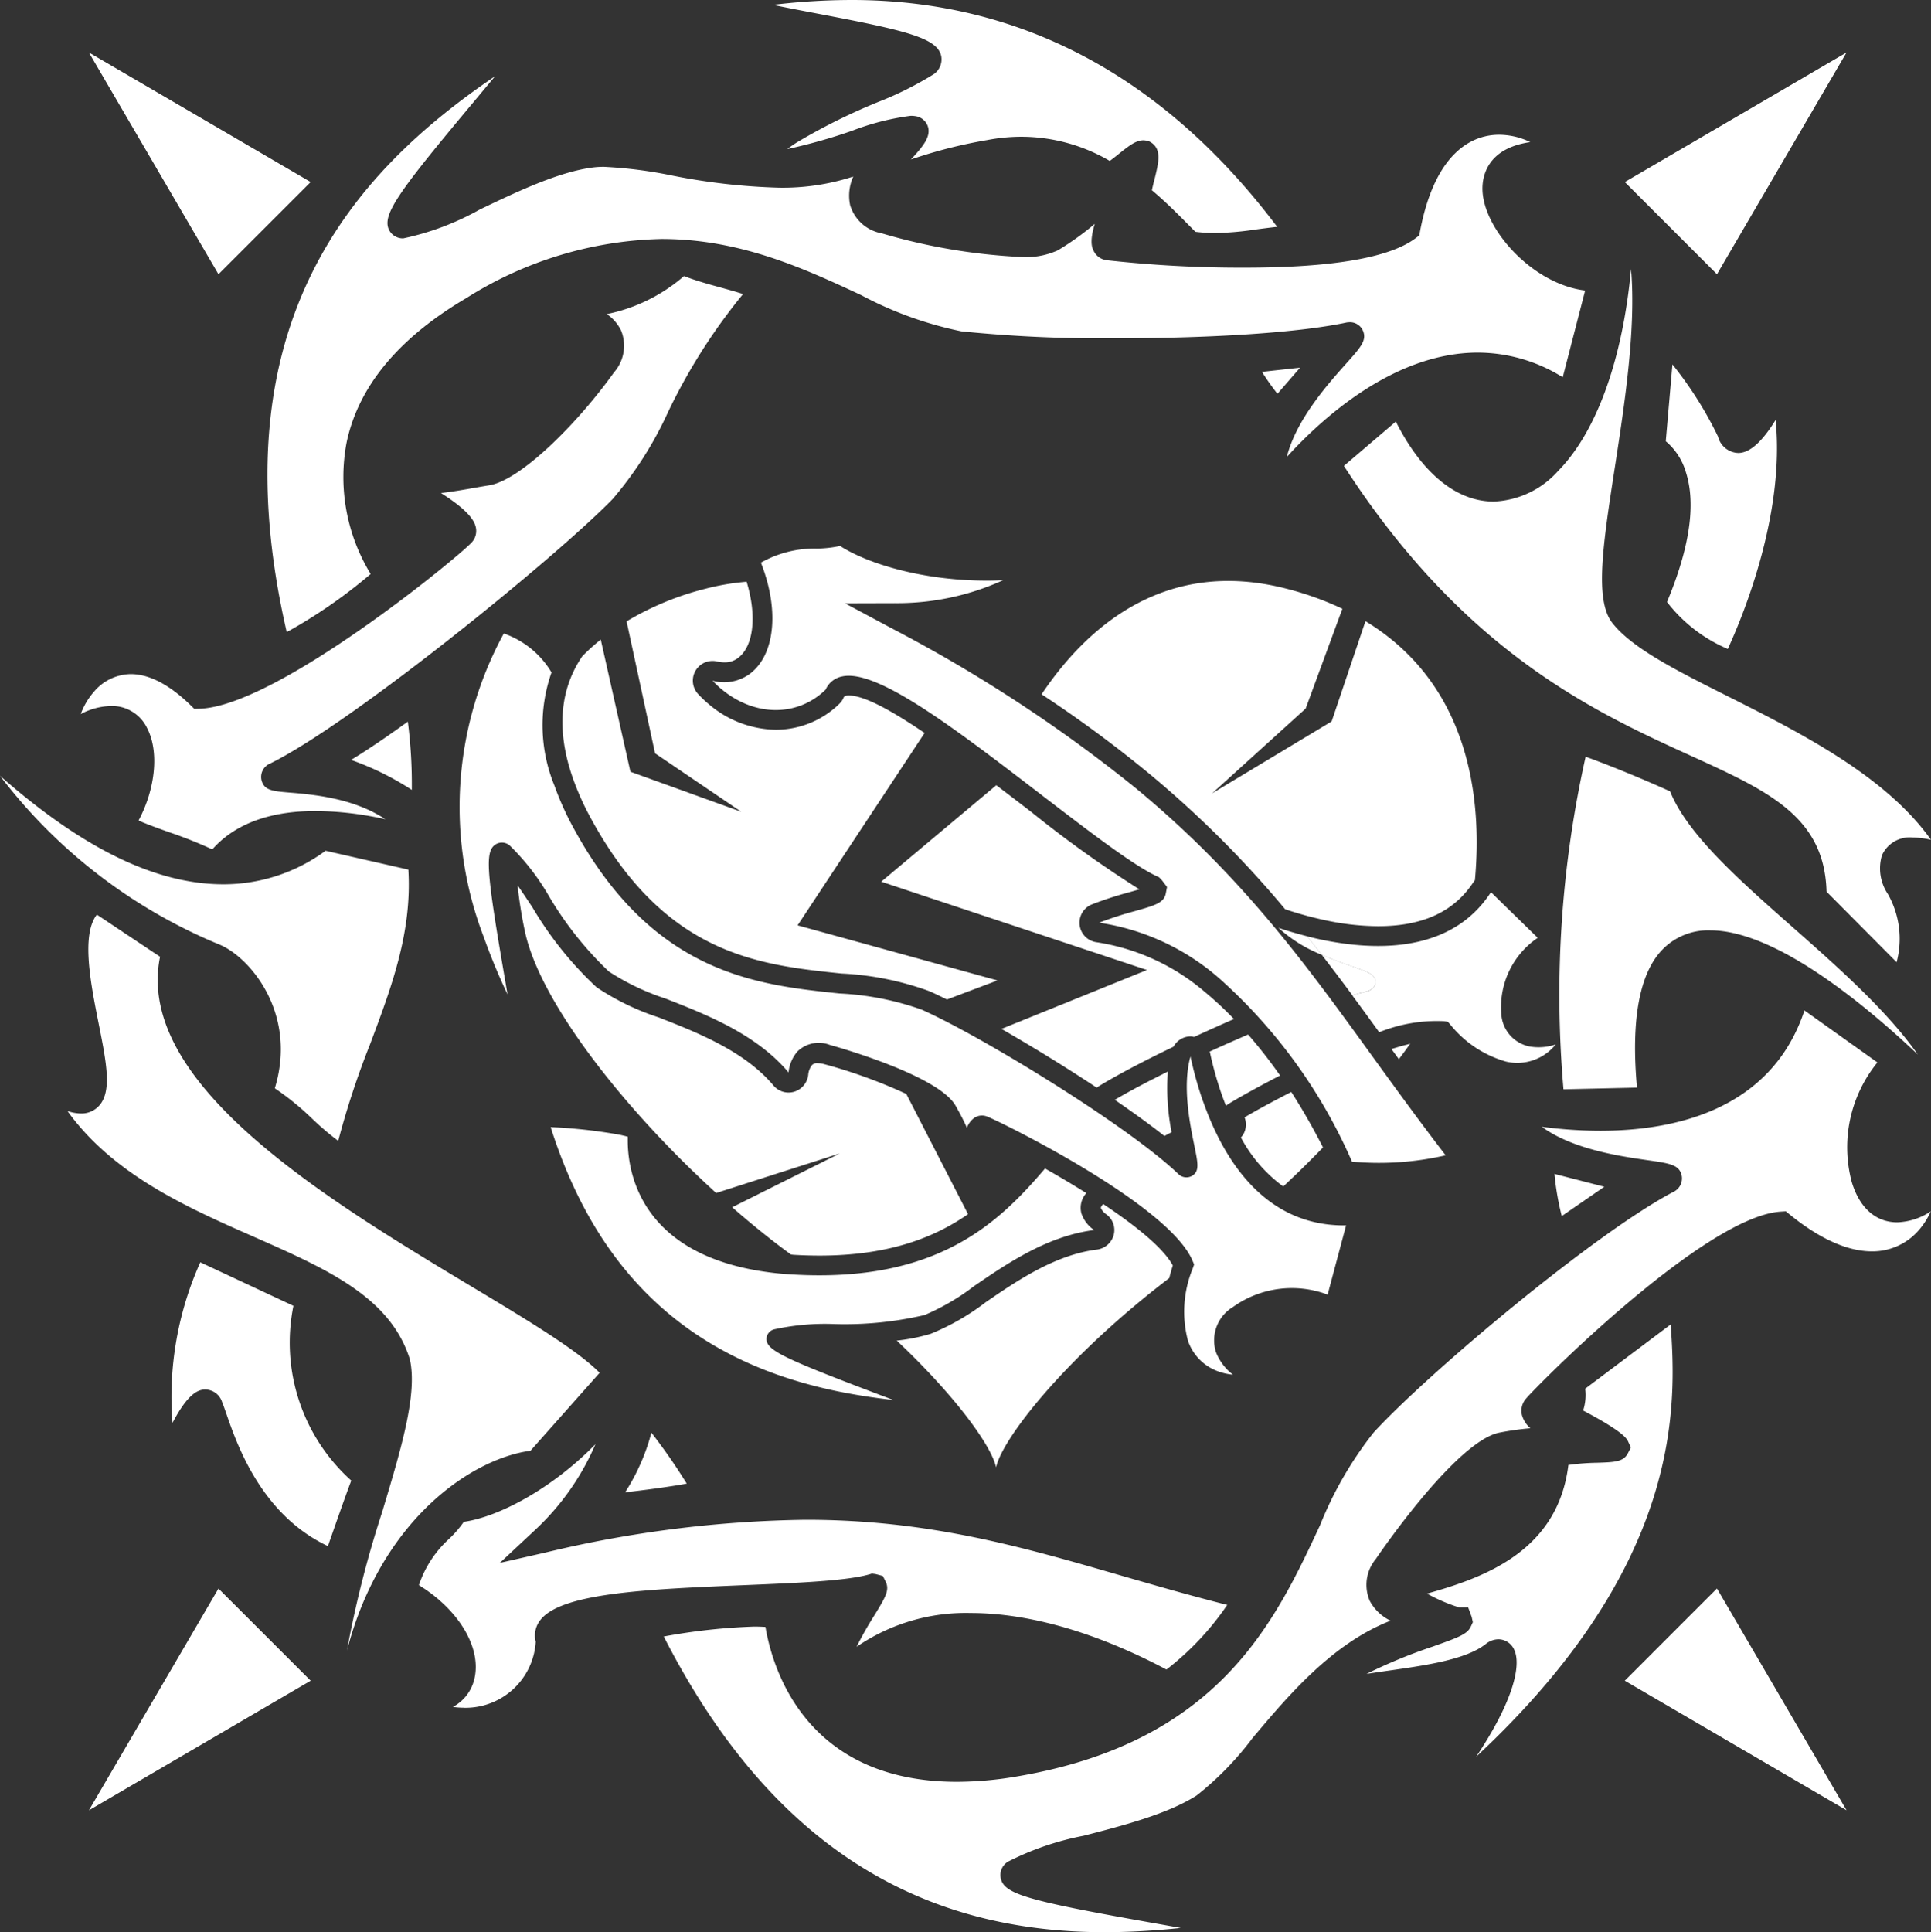 <svg xmlns="http://www.w3.org/2000/svg" width="138.787" height="138.856" viewBox="0 0 138.787 138.856">
  <rect x="0" y="0" width="138.787" height="138.856" fill="#333333" stroke="none"/>
  <g id="グループ_78" data-name="グループ 78" transform="translate(206.077 -482)">
    <path id="パス_76" data-name="パス 76" d="M620.7,13.082l15.939-9.313-9.312,15.94Z" transform="translate(-710 482)" fill="#fff"/>
    <path id="パス_77" data-name="パス 77" d="M526.252,120.783,510.313,130.1l9.312-15.94Z" transform="translate(-710 482)" fill="#fff"/>
    <path id="パス_78" data-name="パス 78" d="M627.326,114.156l9.313,15.939-15.94-9.312Z" transform="translate(-710 482)" fill="#fff"/>
    <path id="パス_79" data-name="パス 79" d="M519.625,19.709,510.312,3.77l15.94,9.312Z" transform="translate(-710 482)" fill="#fff"/>
    <path id="パス_80" data-name="パス 80" d="M583.29,138.856c-13.995,0-24.356-6.951-31.661-21.249a43.431,43.431,0,0,1,6.485-.712c.3,0,.575.009.826.027.491,2.93,2.852,11.129,13.774,11.129a25.674,25.674,0,0,0,4.241-.377c14.572-2.45,18.6-11.11,21.846-18.068a26.74,26.74,0,0,1,3.847-6.656c3.993-4.345,15.909-14.332,21.546-17.295a1.071,1.071,0,0,0,.6-1.16c-.167-.793-.842-.889-2.473-1.121-1.943-.28-5.355-.77-7.589-2.4a32.107,32.107,0,0,0,4.191.287c5.422,0,12.315-1.516,14.691-8.645l5.244,3.735a9.651,9.651,0,0,0-1.84,8.609c.565,1.858,1.726,2.881,3.27,2.881a4.618,4.618,0,0,0,2.406-.787,5.381,5.381,0,0,1-.812,1.293,4.394,4.394,0,0,1-3.416,1.581c-1.757,0-3.748-.892-5.918-2.652l-.274-.226-.357.023c-5.459.335-17.489,12.451-18.333,13.461a1.309,1.309,0,0,0-.269,1.182,2,2,0,0,0,.6.926,21.3,21.3,0,0,0-2.2.308c-3.158.59-8.85,9-8.907,9.084a2.906,2.906,0,0,0-.434,3.018,3.332,3.332,0,0,0,1.494,1.42c-4.2,1.632-7.362,5.391-9.931,8.446a22.2,22.2,0,0,1-4,4.108c-2.093,1.341-5.3,2.169-8.127,2.9a20.414,20.414,0,0,0-5.44,1.862,1.124,1.124,0,0,0-.522,1.186c.241,1.129,1.827,1.6,10.607,3.162.8.142,1.585.281,2.329.416a52.819,52.819,0,0,1-5.5.306m26.749-12.629c2.671-4.007,3.218-6.533,2.738-7.628a1.253,1.253,0,0,0-1.157-.794,1.464,1.464,0,0,0-.9.337c-1.435,1.121-4.224,1.52-6.921,1.907-.546.077-1.1.157-1.653.244a37.035,37.035,0,0,1,4.751-1.962c1.865-.664,2.491-.887,2.751-1.454l.138-.3-.084-.383-.249-.672h-.628a12.39,12.39,0,0,1-2.332-1c4.013-1.127,9.4-3,10.16-9.243a16.1,16.1,0,0,1,2.053-.16c1.266-.042,1.9-.062,2.22-.676l.22-.422-.233-.5c-.131-.207-.456-.707-3.2-2.155a3.6,3.6,0,0,0,.151-1.544l0-.027L624,95.182c.4,5.766.944,17.149-13.959,31.045m-72.76-3.5a5.724,5.724,0,0,1-.808-.059,3.066,3.066,0,0,0,1.537-1.978c.556-2.227-1.074-4.984-3.979-6.774a7.853,7.853,0,0,1,2.171-3.327,7.916,7.916,0,0,0,1.058-1.224c2.45-.343,6.264-2.315,9.459-5.577a18.25,18.25,0,0,1-4.41,6.23l-2.462,2.3,3.284-.746a84.551,84.551,0,0,1,18.7-2.354c8.827,0,15.534,1.942,22.635,4,2.467.713,4.984,1.44,7.662,2.119a20.237,20.237,0,0,1-4.369,4.645c-5.008-2.658-9.869-4.062-14.069-4.062a13.853,13.853,0,0,0-8.2,2.426,25.147,25.147,0,0,1,1.279-2.262c.787-1.283,1.113-1.814.807-2.428l-.2-.4-.53-.14-.258-.032-.066.021c-1.586.5-5.19.647-9.006.807-7.2.3-13.4.564-14.812,2.587a1.785,1.785,0,0,0-.275,1.485,5.063,5.063,0,0,1-5.146,4.747m-8.43-4.079a76.493,76.493,0,0,1,2.527-9.955c1.381-4.587,2.573-8.546,1.995-11.03-1.411-4.465-5.959-6.471-11.224-8.792-4.742-2.09-10.075-4.439-13.382-9.036a3.052,3.052,0,0,0,.973.181A1.7,1.7,0,0,0,511.1,79.4c.868-1.058.467-3.07-.088-5.854-.567-2.846-1.267-6.358-.126-7.816l4.542,3.028c-1.862,9.114,12.046,17.476,22.223,23.6,4.167,2.5,7.79,4.681,9.369,6.3l-4.97,5.6c-4.213.564-10.734,4.931-13.2,14.391m-1.354-7.536c-4.783-2.249-6.531-7.287-7.287-9.464-.124-.359-.228-.657-.319-.879a1.29,1.29,0,0,0-1.21-.913c-.526,0-1.258.3-2.36,2.4a23.625,23.625,0,0,1,2-11.543l6.693,3.13A13.319,13.319,0,0,0,529.17,106.4c-.45,1.19-1.286,3.584-1.675,4.7m21.358-3.854a14.942,14.942,0,0,0,1.888-4.287,41.375,41.375,0,0,1,2.541,3.661c-1.33.246-3.126.475-4.429.626M616.17,87.395a19.964,19.964,0,0,1-.524-3.031l3.584.922Zm-87.936-5.406a19.979,19.979,0,0,1-1.859-1.58,19.859,19.859,0,0,0-2.7-2.2c1.652-5.411-1.821-9.453-4-10.336a38.052,38.052,0,0,1-15.754-12.124c5.957,5.243,11.224,7.8,16.054,7.8a12.351,12.351,0,0,0,7.348-2.409l5.95,1.355c.273,4.494-1.2,8.421-2.761,12.574a60.141,60.141,0,0,0-2.28,6.922m88.063-3.71a78.321,78.321,0,0,1,1.592-23.9c1.762.636,4.086,1.588,6.068,2.488,1.245,3.087,4.927,6.337,8.822,9.776,3.2,2.825,6.749,5.955,8.987,9.141-3.806-3.6-10.229-8.926-14.919-8.926a4.576,4.576,0,0,0-3.568,1.521c-1.557,1.744-2.129,5.033-1.7,9.78Zm18.907-14.2c-.145-5.393-4.181-7.231-9.752-9.768-6.874-3.131-16.268-7.407-24.937-20.832l3.733-3.185c1.869,3.71,4.355,5.747,7.03,5.747a6.548,6.548,0,0,0,4.636-2.2c2.775-2.825,4.634-8.023,5.239-14.507.367,4.316-.469,9.736-1.166,14.259-.853,5.528-1.467,9.513-.187,11.162,1.41,1.817,4.6,3.419,8.29,5.274,5.086,2.555,11.348,5.7,14.62,10.322a5.977,5.977,0,0,0-1.3-.162,2.184,2.184,0,0,0-2.226,1.279,3.292,3.292,0,0,0,.426,2.778,6.534,6.534,0,0,1,.629,4.9Zm-116.021-3.04a31.064,31.064,0,0,0-3.044-1.214c-.733-.26-1.488-.528-2.256-.858,1.228-2.3,1.487-4.987.615-6.645a2.8,2.8,0,0,0-2.6-1.59,4.914,4.914,0,0,0-2.169.582,5.09,5.09,0,0,1,.947-1.6,3.524,3.524,0,0,1,2.642-1.272c1.327,0,2.773.75,4.3,2.231l.276.27.387-.013c5.576-.192,18.694-10.986,19.563-11.968a1.213,1.213,0,0,0,.282-1.062c-.133-.678-.935-1.473-2.505-2.47.853-.1,1.683-.246,2.44-.38l.182-.032c.313-.055.582-.1.834-.141,2.251-.359,6.33-4.408,8.976-8.114a2.9,2.9,0,0,0,.514-3.006,3.038,3.038,0,0,0-1.027-1.186,12.138,12.138,0,0,0,5.545-2.733c.905.346,1.77.584,2.609.815.545.15,1.089.3,1.637.476a41.88,41.88,0,0,0-5.4,8.5,26.441,26.441,0,0,1-3.962,6.22C543.945,40,529.237,51.968,523.355,54.863a1.046,1.046,0,0,0-.642,1.179c.174.762.815.816,1.978.913,1.7.14,4.621.384,6.929,1.92a23.57,23.57,0,0,0-5-.591c-3.316,0-5.817.927-7.439,2.758m14.341-4.275a20.377,20.377,0,0,0-4.366-2.155c1.369-.828,2.987-1.963,4.08-2.751a35.286,35.286,0,0,1,.286,4.906m94.584-10.13a10.864,10.864,0,0,1-4.371-3.376c1.627-3.89,2.087-7.016,1.367-9.294a4.6,4.6,0,0,0-1.456-2.258l.479-5.521a27.054,27.054,0,0,1,3.276,5.184,1.553,1.553,0,0,0,1.454,1.181c.818,0,1.7-.777,2.686-2.371.674,6.711-2.285,13.947-3.435,16.455M524.531,45.428C519.412,23.211,529.4,12.334,539.51,5.472c-.485.587-1,1.2-1.523,1.829-5.326,6.371-6.621,8.107-6.112,9.2a1.108,1.108,0,0,0,1.034.629,19.531,19.531,0,0,0,5.51-2.08c2.639-1.262,5.629-2.692,8.094-3.012a6.132,6.132,0,0,1,.823-.049,31.63,31.63,0,0,1,4.858.618,45.5,45.5,0,0,0,7.713.88,16.354,16.354,0,0,0,5.344-.8,3.339,3.339,0,0,0-.229,2.05,2.907,2.907,0,0,0,2.274,2.03,42.475,42.475,0,0,0,10.014,1.7,5.56,5.56,0,0,0,2.648-.48,20.3,20.3,0,0,0,2.649-1.9c-.389,1.292-.189,1.714-.092,1.918a1.208,1.208,0,0,0,.9.689,87.405,87.405,0,0,0,9.939.54c6.275,0,10.409-.7,12.288-2.1l.284-.211.067-.348c1.155-6,4.052-6.893,5.675-6.893a5.173,5.173,0,0,1,2.242.53c-3.081.44-3.439,2.435-3.439,3.336,0,2.872,3.591,6.875,7.381,7.329l-1.611,6.235a11.556,11.556,0,0,0-6.1-1.772c-6.019,0-11.2,4.719-13.73,7.5.666-2.678,2.954-5.24,4.256-6.7,1.075-1.2,1.517-1.7,1.206-2.392a1.024,1.024,0,0,0-.957-.591l-.175.013c-3.319.717-9.51,1.141-16.6,1.141a99.508,99.508,0,0,1-11.122-.5A26.706,26.706,0,0,1,565.8,21.2c-4.058-1.889-8.648-4.026-14.327-4.026a27.35,27.35,0,0,0-14.032,4.248c-4.884,2.876-7.781,6.379-8.612,10.411a13.353,13.353,0,0,0,1.736,9.416,36.6,36.6,0,0,1-6.031,4.176M595.737,28.3a17.552,17.552,0,0,1-1.111-1.576c.832-.094,1.811-.2,2.737-.3Zm-4.485-11.556a11.406,11.406,0,0,1-1.413-.086l-.409-.412c-.752-.762-1.661-1.684-2.718-2.576.056-.263.152-.65.2-.823.284-1.166.506-2.075-.219-2.585l-.126-.078-.148-.06a2.84,2.84,0,0,0-.289-.043c-.549,0-.994.337-1.8.984-.138.111-.428.345-.646.5a12.591,12.591,0,0,0-6.343-1.738,13.065,13.065,0,0,0-2.45.236,34.724,34.724,0,0,0-5.5,1.4c.937-1,1.455-1.683,1.215-2.393a1.1,1.1,0,0,0-.893-.724,2.175,2.175,0,0,0-.336-.024A18.094,18.094,0,0,0,565.158,9.4a39.968,39.968,0,0,1-4.65,1.314,8.074,8.074,0,0,1,.864-.585,43.39,43.39,0,0,1,5.665-2.8,24.22,24.22,0,0,0,3.877-1.926,1.293,1.293,0,0,0,.659-1.364c-.266-1.308-2.515-1.848-8.873-3.056-1.109-.212-2.22-.424-3.228-.633A47.468,47.468,0,0,1,565.133,0c12.143,0,22.431,5.484,30.585,16.3-.513.054-1,.12-1.483.183a21.935,21.935,0,0,1-2.983.264" transform="translate(-710 482)" fill="#fff"/>
    <path id="パス_81" data-name="パス 81" d="M596.732,78.474c-1.48.753-2.705,1.434-3.358,1.824a1.426,1.426,0,0,1-.094,1.227,1.575,1.575,0,0,1-.17.218,10.431,10.431,0,0,0,3.044,3.523c.975-.906,1.929-1.847,2.857-2.805a45.61,45.61,0,0,0-2.279-3.987" transform="translate(-710 482)" fill="#fff"/>
    <path id="パス_82" data-name="パス 82" d="M604.464,76.117c.279-.371.553-.742.814-1.11-.426.1-.88.23-1.347.378.176.243.356.489.533.732" transform="translate(-710 482)" fill="#fff"/>
    <path id="パス_83" data-name="パス 83" d="M588.215,90.943c-.681-1.269-2.7-2.881-5-4.413-.1.1-.188.223-.164.3a1.138,1.138,0,0,0,.405.45,1.4,1.4,0,0,1,.507,1.492,1.442,1.442,0,0,1-1.217,1.031c-3.008.376-5.76,2.261-7.97,3.776a17.041,17.041,0,0,1-3.958,2.274,13.2,13.2,0,0,1-2.444.489c4.29,4.048,6.822,7.6,7.14,9.109.435-2.048,4.959-7.886,12.445-13.6.075-.3.159-.6.257-.91" transform="translate(-710 482)" fill="#fff"/>
    <path id="パス_84" data-name="パス 84" d="M584.044,79.037c1.311.9,2.525,1.777,3.569,2.6.173-.094.346-.186.515-.27a16.318,16.318,0,0,1-.269-4.358c-1.521.752-2.843,1.454-3.815,2.031" transform="translate(-710 482)" fill="#fff"/>
    <path id="パス_85" data-name="パス 85" d="M581.654,87.231A1.575,1.575,0,0,1,582,85.742c-1-.628-2.009-1.225-2.967-1.767-3.32,3.892-7.737,8.228-18.138,7.618a21.876,21.876,0,0,1-3.213-.413c-8.131-1.7-8.7-7.48-8.637-9.489q-.276-.077-.611-.147A37.282,37.282,0,0,0,543.5,81c3.36,10.571,10.063,16.772,20.483,18.956,1.493.312,2.908.514,4.14.655-.535-.205-1.1-.419-1.674-.637-6.31-2.4-7.422-2.959-7.437-3.741a.725.725,0,0,1,.561-.7,16.956,16.956,0,0,1,4.32-.38,25.28,25.28,0,0,0,6.473-.645,16.305,16.305,0,0,0,3.573-2.087c2.357-1.614,5.256-3.6,8.622-4.022a2.392,2.392,0,0,1-.906-1.17" transform="translate(-710 482)" fill="#fff"/>
    <path id="パス_86" data-name="パス 86" d="M590.4,79.184a26.626,26.626,0,0,1-.914-3.261c-.6,2.13-.039,4.853.276,6.4.267,1.3.378,1.84-.157,2.177a.82.82,0,0,1-1.011-.15c-3.679-3.5-14.183-9.91-18.431-11.794a20.478,20.478,0,0,0-5.9-1.161c-5.962-.619-13.38-1.391-19.079-11.817a21.372,21.372,0,0,1-1.413-3.124,11.457,11.457,0,0,1-.208-8.13,6.467,6.467,0,0,0-3.429-2.8A26.045,26.045,0,0,0,538.7,67.36a44.125,44.125,0,0,0,1.7,4.1c-.1-.6-.209-1.234-.32-1.88-1.212-7.087-1.291-8.418-.53-8.9a.856.856,0,0,1,1.008.083,16.729,16.729,0,0,1,2.821,3.641,24.866,24.866,0,0,0,4.3,5.41,17.384,17.384,0,0,0,4.078,1.948c2.925,1.144,6.524,2.55,8.843,5.311a2.682,2.682,0,0,1,.639-1.512,2.195,2.195,0,0,1,2.326-.47c.076.021,7.756,2.119,9.035,4.363.328.576.595,1.095.816,1.592a1.572,1.572,0,0,1,.515-.7.988.988,0,0,1,.938-.108c.965.374,13.057,6.306,14.766,10.367l.112.265-.091.268a8.169,8.169,0,0,0-.355,5.2,3.556,3.556,0,0,0,2.073,2.177,4.1,4.1,0,0,0,1.163.275,3.8,3.8,0,0,1-1.221-1.62,2.8,2.8,0,0,1,1.233-3.249,7.278,7.278,0,0,1,6.794-.883l1.327-4.976c-5.854.083-8.811-4.755-10.264-8.875" transform="translate(-710 482)" fill="#fff"/>
    <path id="パス_87" data-name="パス 87" d="M555.795,49.54a7.06,7.06,0,0,1-.659-.622,3.142,3.142,0,0,0,2.587-.426c1.9-1.318,2.253-4.606.889-8.059a7.847,7.847,0,0,1,3.994-1.011,8.4,8.4,0,0,0,1.694-.187c2.332,1.486,6.88,2.691,11.716,2.462a18.371,18.371,0,0,1-7.777,1.647l-3.589.01,3.309,1.772A105.529,105.529,0,0,1,585.59,56.671c7.616,6.307,12.163,12.594,16.978,19.25,1.674,2.311,3.381,4.668,5.259,7.106a21.4,21.4,0,0,1-6.732.456,37.862,37.862,0,0,0-9.546-13.18,16.873,16.873,0,0,0-8.625-3.992,24.7,24.7,0,0,1,2.547-.828c1.5-.426,2.117-.6,2.245-1.295l.083-.445-.368-.487-.2-.209-.07-.032c-1.685-.751-4.891-3.209-8.284-5.812-6.4-4.911-11.924-9.142-14.429-8.59a1.632,1.632,0,0,0-1.184.948c-2.019,1.96-5.081,1.955-7.467-.021" transform="translate(-710 482)" fill="#fff"/>
    <path id="パス_88" data-name="パス 88" d="M590.644,71.394a15.55,15.55,0,0,0-7.891-3.677A1.417,1.417,0,0,1,582.388,65a25.83,25.83,0,0,1,2.7-.879c.241-.069.495-.141.722-.21a82.69,82.69,0,0,1-7.794-5.581c-.832-.638-1.667-1.278-2.495-1.907l0,.013-8.262,6.927,19.1,6.345L575.9,73.941c2.178,1.249,4.593,2.729,6.848,4.222.032-.02.06-.047.092-.067,1.22-.759,3.178-1.792,5.427-2.876a1.41,1.41,0,0,1,1.227-.741h.044a1.3,1.3,0,0,1,.206.042c.934-.434,1.9-.867,2.865-1.289a25.1,25.1,0,0,0-1.96-1.838" transform="translate(-710 482)" fill="#fff"/>
    <path id="パス_89" data-name="パス 89" d="M602.172,71.245c.566-.171.62-.527.617-.672-.009-.549-.5-.717-1.679-1.125-.592-.205-1.375-.481-2.187-.832q1.119,1.446,2.2,2.908c.375-.109.73-.2,1.054-.279" transform="translate(-710 482)" fill="#fff"/>
    <path id="パス_90" data-name="パス 90" d="M590.866,75.574c0,.015.013.027.016.041a25.153,25.153,0,0,0,.864,3.082c.093.265.192.519.291.772a.765.765,0,0,1,.074-.065c.274-.189,1.791-1.075,3.816-2.113a34.326,34.326,0,0,0-2.3-2.946c-.928.4-1.859.813-2.765,1.229" transform="translate(-710 482)" fill="#fff"/>
    <path id="パス_91" data-name="パス 91" d="M613.838,75.2a2.533,2.533,0,0,1-2.016-2.411,6.006,6.006,0,0,1,2.622-5.392l-3.361-3.281c-2.806,4.332-8.158,4.256-12.2,3.411-.349-.073-.683-.153-1.009-.236q.528.663,1.044,1.329c.812.351,1.6.626,2.187.832,1.181.407,1.67.576,1.679,1.125,0,.145-.051.5-.617.672-.324.075-.678.17-1.054.279q.972,1.317,1.936,2.652a11.123,11.123,0,0,1,4.663-.793l.269.041.171.192a7.928,7.928,0,0,0,4.021,2.672,3.55,3.55,0,0,0,2.773-.509,3.678,3.678,0,0,0,.793-.727,3.847,3.847,0,0,1-1.906.144" transform="translate(-710 482)" fill="#fff"/>
    <path id="パス_92" data-name="パス 92" d="M598.923,68.616q-.514-.666-1.044-1.328c-.776-.2-1.482-.41-2.069-.607a10.178,10.178,0,0,0,3.113,1.935" transform="translate(-710 482)" fill="#fff"/>
    <path id="パス_93" data-name="パス 93" d="M602.062,44.64l-2.43,7.205-8.59,5.168,6.723-6.091,2.639-7.175a22.4,22.4,0,0,0-4.019-1.441c-8.826-2.278-14.443,2.879-17.6,7.59a89.394,89.394,0,0,1,7.71,5.683,75.389,75.389,0,0,1,9.795,9.763,25.719,25.719,0,0,0,2.9.795,18.558,18.558,0,0,0,3.778.424c3.233,0,5.485-1.049,6.882-3.206.023-.035.054-.063.079-.1.547-5.893-.4-14.09-7.871-18.619" transform="translate(-710 482)" fill="#fff"/>
    <path id="パス_94" data-name="パス 94" d="M561.249,66.5l9.128-13.826c-2.367-1.606-4.338-2.695-5.454-2.695a.821.821,0,0,0-.171.016c-.137.03-.166.075-.2.146a1.424,1.424,0,0,1-.3.436,6.539,6.539,0,0,1-4.57,1.865,7.577,7.577,0,0,1-4.788-1.813,8.365,8.365,0,0,1-.793-.749,1.416,1.416,0,0,1,1.037-2.382,1.346,1.346,0,0,1,.327.038A2.375,2.375,0,0,0,556,47.6a1.552,1.552,0,0,0,.914-.276c1.181-.82,1.423-3.06.67-5.518a17.272,17.272,0,0,0-2.943.5,20.845,20.845,0,0,0-5.683,2.347l2.046,9.484,6.193,4.2-7.963-2.876-2.133-9.5a15.715,15.715,0,0,0-1.322,1.193c-1.309,1.913-2.1,4.762-.666,8.817a19.76,19.76,0,0,0,1.317,2.909c5.339,9.769,12.054,10.466,17.978,11.081a21.339,21.339,0,0,1,6.33,1.275c.368.163.794.369,1.244.592l3.634-1.369Z" transform="translate(-710 482)" fill="#fff"/>
    <path id="パス_95" data-name="パス 95" d="M569.062,78.616a37.006,37.006,0,0,0-5.867-2.132,2.051,2.051,0,0,0-.511-.078.492.492,0,0,0-.414.149,1.351,1.351,0,0,0-.259.712A1.439,1.439,0,0,1,561,78.457a1.415,1.415,0,0,1-1.486-.449c-2.085-2.483-5.515-3.823-8.27-4.9a18.016,18.016,0,0,1-4.448-2.162,25.672,25.672,0,0,1-4.6-5.73c-.371-.56-.729-1.1-1.07-1.587a31.11,31.11,0,0,0,.536,3.358c1.094,5.03,7.086,12.7,13.733,18.748l8.879-2.841-7.73,3.865c1.406,1.227,2.83,2.379,4.234,3.4.068,0,.13.014.2.018q.953.055,1.835.056c4.9,0,8.19-1.244,10.686-2.977Z" transform="translate(-710 482)" fill="#fff"/>
  </g>
</svg>
